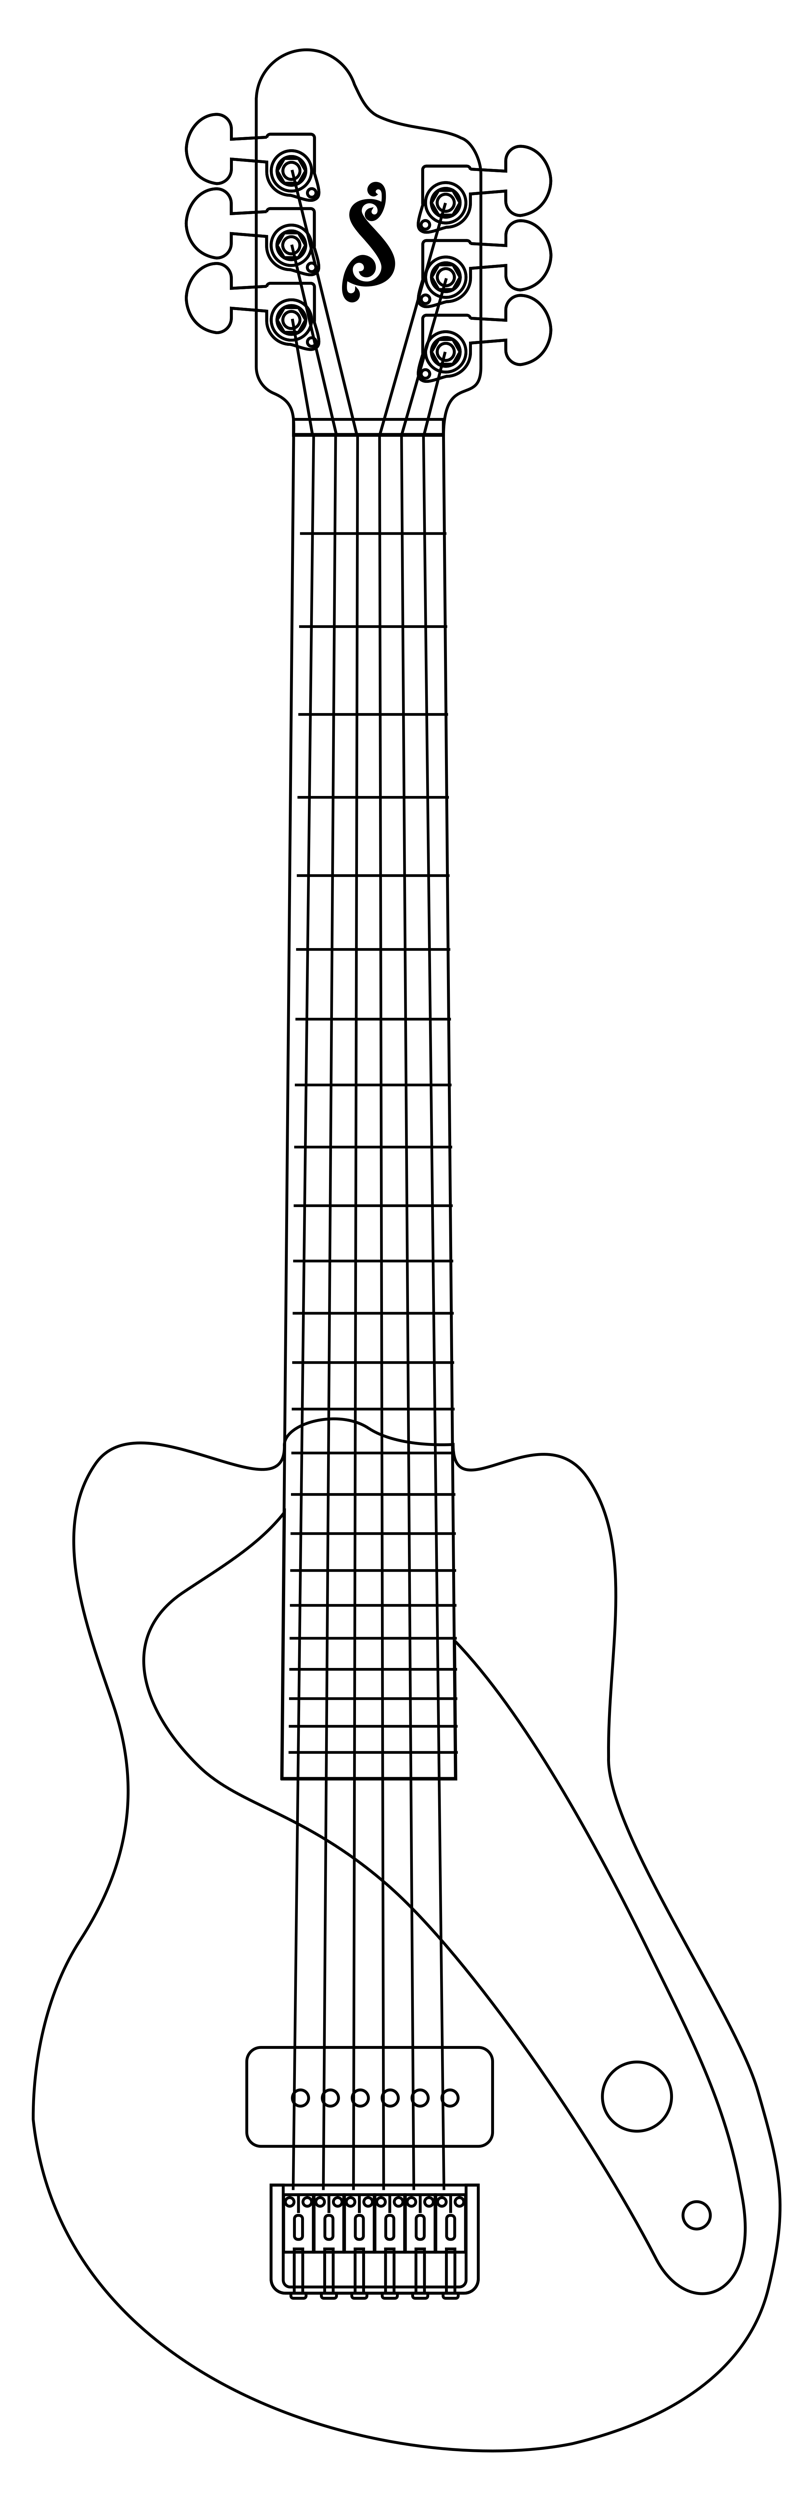 <?xml version="1.0" encoding="UTF-8" standalone="no"?>
<svg
   width="130"
   height="400"
   viewBox="0 0 130 400"
   fill="none"
   version="1.1"
   id="svg7"
   sodipodi:docname="faenza-light-theme.svg"
   inkscape:version="1.3.1 (91b66b0783, 2023-11-16)"
   xmlns:inkscape="http://www.inkscape.org/namespaces/inkscape"
   xmlns:sodipodi="http://sodipodi.sourceforge.net/DTD/sodipodi-0.dtd"
   xmlns="http://www.w3.org/2000/svg"
   xmlns:svg="http://www.w3.org/2000/svg">
  <sodipodi:namedview
     id="namedview7"
     pagecolor="#ffffff"
     bordercolor="#cccccc"
     borderopacity="1"
     inkscape:showpageshadow="0"
     inkscape:pageopacity="1"
     inkscape:pagecheckerboard="0"
     inkscape:deskcolor="#d1d1d1"
     inkscape:zoom="1.8428928"
     inkscape:cx="113.95128"
     inkscape:cy="214.06563"
     inkscape:window-width="1920"
     inkscape:window-height="974"
     inkscape:window-x="-11"
     inkscape:window-y="-11"
     inkscape:window-maximized="1"
     inkscape:current-layer="svg7" />
  <defs
     id="defs7" />
  <g
     id="g8"
     transform="matrix(0.964,0,0,0.964,-315.011,-19.456)">
    <path
       id="path4-5-0"
       d="m 413.224,69.206 c -1.356,0 -2.448,1.092 -2.448,2.448 v 1.68 l -5.868,-0.332 v 0.101 c 0,-0.336 -0.27,-0.607 -0.607,-0.607 h -6.718 c -0.336,0 -0.607,0.27 -0.607,0.607 v 5.585 c 0,0 0,0.005 0,0.007 0,0.097 0.007,0.194 0.016,0.29 -0.03,0.071 -0.056,0.143 -0.078,0.216 -0.415,1.379 -0.853,2.781 -0.601,3.492 0.125,0.351 0.334,0.516 0.671,0.672 0.898,0.416 2.57,-0.384 3.949,-0.724 0.005,0 0.005,0 0.009,0 2.18,0 3.95,-1.76 3.964,-3.941 0,-0.005 0,-0.008 0,-0.012 v -1.57 l 5.868,-0.485 v 1.618 c 0,1.356 1.093,2.448 2.448,2.448 3.625,-0.501 5.009,-3.536 5.039,-5.758 -0.11,-3.046 -2.269,-5.696 -5.039,-5.735 v 0 z m -15.794,12.328 c 0.395,0 0.716,0.321 0.716,0.716 0,0.395 -0.32,0.716 -0.716,0.716 -0.395,0 -0.715,-0.32 -0.715,-0.716 0,-0.395 0.32,-0.716 0.715,-0.716 z"
       style="fill:none;fill-opacity:1;fill-rule:nonzero;stroke:#000000;stroke-width:0.479;stroke-dasharray:none;stroke-opacity:1" />
    <path
       id="path5-4-2-3"
       d="m 413.239,56.811 c -1.356,0 -2.448,1.092 -2.448,2.448 v 1.68 l -5.868,-0.332 v 0.101 c 0,-0.336 -0.27,-0.607 -0.607,-0.607 h -6.718 c -0.336,0 -0.607,0.27 -0.607,0.607 v 5.585 c 0,0 0,0.005 0,0.007 0,0.097 0.007,0.194 0.016,0.29 -0.03,0.071 -0.056,0.143 -0.078,0.216 -0.415,1.379 -0.853,2.781 -0.601,3.492 0.125,0.351 0.334,0.516 0.671,0.672 0.898,0.416 2.57,-0.384 3.949,-0.724 0.005,0 0.005,0 0.009,0 2.18,0 3.95,-1.76 3.964,-3.941 0,-0.005 0,-0.008 0,-0.012 v -1.57 l 5.868,-0.485 v 1.618 c 0,1.356 1.093,2.448 2.448,2.448 3.625,-0.501 5.009,-3.536 5.039,-5.758 -0.11,-3.046 -2.269,-5.696 -5.039,-5.735 v 0 0 z M 397.444,69.138 c 0.395,0 0.716,0.321 0.716,0.716 0,0.395 -0.32,0.715 -0.716,0.715 -0.395,0 -0.716,-0.321 -0.716,-0.715 0,-0.395 0.32,-0.716 0.716,-0.716 z"
       style="fill:none;stroke:#000000;stroke-width:0.479;stroke-linecap:butt;stroke-linejoin:miter;stroke-miterlimit:4;stroke-dasharray:none;stroke-opacity:1" />
    <path
       id="path4-5-8-0"
       d="m 413.217,44.46 c -1.356,0 -2.448,1.092 -2.448,2.448 v 1.68 l -5.868,-0.332 v 0.101 c 0,-0.336 -0.27,-0.607 -0.607,-0.607 h -6.718 c -0.336,0 -0.607,0.27 -0.607,0.607 v 5.585 c 0,0 0,0.005 0,0.007 0,0.097 0.007,0.194 0.016,0.29 -0.03,0.071 -0.056,0.143 -0.078,0.216 -0.415,1.379 -0.853,2.781 -0.601,3.492 0.125,0.351 0.334,0.516 0.671,0.672 0.898,0.416 2.57,-0.384 3.949,-0.724 0.005,0 0.005,0 0.009,0 2.18,0 3.95,-1.76 3.964,-3.941 0,-0.005 0,-0.008 0,-0.012 v -1.57 l 5.868,-0.485 v 1.618 c 0,1.356 1.093,2.448 2.448,2.448 3.625,-0.501 5.009,-3.536 5.039,-5.758 -0.11,-3.046 -2.269,-5.696 -5.039,-5.735 v 0 z m -15.794,12.328 c 0.395,0 0.716,0.321 0.716,0.716 0,0.395 -0.32,0.716 -0.716,0.716 -0.395,0 -0.715,-0.32 -0.715,-0.716 0,-0.395 0.32,-0.716 0.715,-0.716 z"
       style="fill:none;fill-opacity:1;fill-rule:nonzero;stroke:#000000;stroke-width:0.479;stroke-dasharray:none;stroke-opacity:1" />
    <path
       id="path5-4-9"
       d="m 413.224,69.206 c -1.356,0 -2.448,1.092 -2.448,2.448 v 1.68 l -5.868,-0.332 v 0.101 c 0,-0.336 -0.27,-0.607 -0.607,-0.607 h -6.718 c -0.336,0 -0.607,0.27 -0.607,0.607 v 5.585 c 0,0 0,0.005 0,0.007 0,0.097 0.007,0.194 0.016,0.29 -0.03,0.071 -0.056,0.143 -0.078,0.216 -0.415,1.379 -0.853,2.781 -0.601,3.492 0.125,0.351 0.334,0.516 0.671,0.672 0.898,0.416 2.57,-0.384 3.949,-0.724 0.005,0 0.005,0 0.009,0 2.18,0 3.95,-1.76 3.964,-3.941 0,-0.005 0,-0.008 0,-0.012 v -1.57 l 5.868,-0.485 v 1.618 c 0,1.356 1.093,2.448 2.448,2.448 3.625,-0.501 5.009,-3.536 5.039,-5.758 -0.11,-3.046 -2.269,-5.696 -5.039,-5.735 v 0 0 z m -15.794,12.328 c 0.395,0 0.716,0.321 0.716,0.716 0,0.395 -0.32,0.715 -0.716,0.715 -0.395,0 -0.715,-0.321 -0.715,-0.715 0,-0.395 0.32,-0.716 0.715,-0.716 z"
       style="fill:none;stroke:#000000;stroke-width:0.479;stroke-linecap:butt;stroke-linejoin:miter;stroke-miterlimit:4;stroke-dasharray:none;stroke-opacity:1" />
    <path
       id="path4-5-9-4"
       d="m 413.239,56.811 c -1.356,0 -2.448,1.092 -2.448,2.448 v 1.68 l -5.868,-0.332 v 0.101 c 0,-0.336 -0.27,-0.607 -0.607,-0.607 h -6.718 c -0.336,0 -0.607,0.27 -0.607,0.607 v 5.585 c 0,0 0,0.005 0,0.007 0,0.097 0.007,0.194 0.016,0.29 -0.03,0.071 -0.056,0.143 -0.078,0.216 -0.415,1.379 -0.853,2.781 -0.601,3.492 0.125,0.351 0.334,0.516 0.671,0.672 0.898,0.416 2.57,-0.384 3.949,-0.724 0.005,0 0.005,0 0.009,0 2.18,0 3.95,-1.76 3.964,-3.941 0,-0.005 0,-0.008 0,-0.012 V 64.722 l 5.868,-0.485 v 1.618 c 0,1.356 1.093,2.448 2.448,2.448 3.625,-0.501 5.009,-3.536 5.039,-5.758 -0.11,-3.046 -2.269,-5.696 -5.039,-5.735 v 0 z M 397.444,69.138 c 0.395,0 0.716,0.321 0.716,0.716 0,0.395 -0.32,0.716 -0.716,0.716 -0.395,0 -0.716,-0.32 -0.716,-0.716 0,-0.395 0.32,-0.716 0.716,-0.716 z"
       style="fill:none;fill-opacity:1;fill-rule:nonzero;stroke:#000000;stroke-width:0.479;stroke-dasharray:none;stroke-opacity:1" />
    <path
       id="path5-4-7-7"
       d="m 413.217,44.46 c -1.356,0 -2.448,1.092 -2.448,2.448 v 1.68 l -5.868,-0.332 v 0.101 c 0,-0.336 -0.27,-0.607 -0.607,-0.607 h -6.718 c -0.336,0 -0.607,0.27 -0.607,0.607 v 5.585 c 0,0 0,0.005 0,0.007 0,0.097 0.007,0.194 0.016,0.29 -0.03,0.071 -0.056,0.143 -0.078,0.216 -0.415,1.379 -0.853,2.781 -0.601,3.492 0.125,0.351 0.334,0.516 0.671,0.672 0.898,0.416 2.57,-0.384 3.949,-0.724 0.005,0 0.005,0 0.009,0 2.18,0 3.95,-1.76 3.964,-3.941 0,-0.005 0,-0.008 0,-0.012 V 52.372 l 5.868,-0.485 v 1.618 c 0,1.356 1.093,2.448 2.448,2.448 3.625,-0.501 5.009,-3.536 5.039,-5.758 -0.11,-3.046 -2.269,-5.696 -5.039,-5.735 v 0 0 z m -15.794,12.328 c 0.395,0 0.716,0.321 0.716,0.716 0,0.395 -0.32,0.715 -0.716,0.715 -0.395,0 -0.715,-0.321 -0.715,-0.715 0,-0.395 0.32,-0.716 0.715,-0.716 z"
       style="fill:none;stroke:#000000;stroke-width:0.479;stroke-linecap:butt;stroke-linejoin:miter;stroke-miterlimit:4;stroke-dasharray:none;stroke-opacity:1" />
    <path
       id="path4-5"
       d="m 362.748,63.909 c 1.356,0 2.448,1.092 2.448,2.448 v 1.68 l 5.868,-0.332 v 0.101 c 0,-0.336 0.27,-0.607 0.607,-0.607 h 6.718 c 0.336,0 0.607,0.27 0.607,0.607 v 5.585 c 0,0 0,0.005 0,0.007 0,0.097 -0.007,0.194 -0.016,0.29 0.03,0.071 0.056,0.143 0.078,0.216 0.415,1.379 0.853,2.781 0.601,3.492 -0.125,0.351 -0.334,0.516 -0.671,0.672 -0.898,0.416 -2.57,-0.384 -3.949,-0.724 -0.005,0 -0.005,0 -0.009,0 -2.18,0 -3.95,-1.76 -3.964,-3.941 0,-0.005 0,-0.008 0,-0.012 v -1.57 l -5.868,-0.485 v 1.618 c 0,1.356 -1.093,2.448 -2.448,2.448 -3.625,-0.501 -5.009,-3.536 -5.039,-5.758 0.11,-3.046 2.269,-5.696 5.039,-5.735 v 0 z m 15.794,12.328 c -0.395,0 -0.716,0.321 -0.716,0.716 0,0.395 0.32,0.716 0.716,0.716 0.395,0 0.715,-0.32 0.715,-0.716 0,-0.395 -0.32,-0.716 -0.715,-0.716 z"
       style="fill:none;fill-opacity:1;fill-rule:nonzero;stroke:#000000;stroke-width:0.479;stroke-dasharray:none;stroke-opacity:1" />
    <path
       id="path5-4"
       d="m 362.748,63.909 c 1.356,0 2.448,1.092 2.448,2.448 v 1.68 l 5.868,-0.332 v 0.101 c 0,-0.336 0.27,-0.607 0.607,-0.607 h 6.718 c 0.336,0 0.607,0.27 0.607,0.607 v 5.585 c 0,0 0,0.005 0,0.007 0,0.097 -0.007,0.194 -0.016,0.29 0.03,0.071 0.056,0.143 0.078,0.216 0.415,1.379 0.853,2.781 0.601,3.492 -0.125,0.351 -0.334,0.516 -0.671,0.672 -0.898,0.416 -2.57,-0.384 -3.949,-0.724 -0.005,0 -0.005,0 -0.009,0 -2.18,0 -3.95,-1.76 -3.964,-3.941 0,-0.005 0,-0.008 0,-0.012 V 71.821 l -5.868,-0.485 v 1.618 c 0,1.356 -1.093,2.448 -2.448,2.448 -3.625,-0.501 -5.009,-3.536 -5.039,-5.758 0.11,-3.046 2.269,-5.696 5.039,-5.735 v 0 0 z m 15.794,12.328 c -0.395,0 -0.716,0.321 -0.716,0.716 0,0.395 0.32,0.715 0.716,0.715 0.395,0 0.715,-0.321 0.715,-0.715 0,-0.395 -0.32,-0.716 -0.715,-0.716 z"
       style="fill:none;stroke:#000000;stroke-width:0.479;stroke-linecap:butt;stroke-linejoin:miter;stroke-miterlimit:4;stroke-dasharray:none;stroke-opacity:1" />
    <path
       id="path5-4-2"
       d="m 362.734,51.513 c 1.356,0 2.448,1.092 2.448,2.448 v 1.68 l 5.868,-0.332 v 0.101 c 0,-0.336 0.27,-0.607 0.607,-0.607 h 6.718 c 0.336,0 0.607,0.27 0.607,0.607 v 5.585 c 0,0 0,0.005 0,0.007 0,0.097 -0.007,0.194 -0.016,0.29 0.03,0.071 0.056,0.143 0.078,0.216 0.415,1.379 0.853,2.781 0.601,3.492 -0.125,0.351 -0.334,0.516 -0.671,0.672 -0.898,0.416 -2.57,-0.384 -3.949,-0.724 -0.005,0 -0.005,0 -0.009,0 -2.18,0 -3.95,-1.76 -3.964,-3.941 0,-0.005 0,-0.008 0,-0.012 v -1.57 l -5.868,-0.485 v 1.618 c 0,1.356 -1.093,2.448 -2.448,2.448 -3.625,-0.501 -5.009,-3.536 -5.039,-5.758 0.11,-3.046 2.269,-5.696 5.039,-5.735 v 0 0 z m 15.794,12.328 c -0.395,0 -0.716,0.321 -0.716,0.716 0,0.395 0.32,0.715 0.716,0.715 0.395,0 0.715,-0.321 0.715,-0.715 0,-0.395 -0.32,-0.716 -0.715,-0.716 z"
       style="fill:none;stroke:#000000;stroke-width:0.479;stroke-linecap:butt;stroke-linejoin:miter;stroke-miterlimit:4;stroke-dasharray:none;stroke-opacity:1" />
    <path
       id="path4-5-9"
       d="m 362.734,51.513 c 1.356,0 2.448,1.092 2.448,2.448 v 1.68 l 5.868,-0.332 v 0.101 c 0,-0.336 0.27,-0.607 0.607,-0.607 h 6.718 c 0.336,0 0.607,0.27 0.607,0.607 v 5.585 c 0,0 0,0.005 0,0.007 0,0.097 -0.007,0.194 -0.016,0.29 0.03,0.071 0.056,0.143 0.078,0.216 0.415,1.379 0.853,2.781 0.601,3.492 -0.125,0.351 -0.334,0.516 -0.671,0.672 -0.898,0.416 -2.57,-0.384 -3.949,-0.724 -0.005,0 -0.005,0 -0.009,0 -2.18,0 -3.95,-1.76 -3.964,-3.941 0,-0.005 0,-0.008 0,-0.012 V 59.425 L 365.184,58.94 v 1.618 c 0,1.356 -1.093,2.448 -2.448,2.448 -3.625,-0.501 -5.009,-3.536 -5.039,-5.758 0.11,-3.046 2.269,-5.696 5.039,-5.735 v 0 z m 15.794,12.328 c -0.395,0 -0.716,0.321 -0.716,0.716 0,0.395 0.32,0.716 0.716,0.716 0.395,0 0.715,-0.32 0.715,-0.716 0,-0.395 -0.32,-0.716 -0.715,-0.716 z"
       style="fill:none;fill-opacity:1;fill-rule:nonzero;stroke:#000000;stroke-width:0.479;stroke-dasharray:none;stroke-opacity:1" />
    <path
       id="path5-4-7"
       d="m 362.755,39.163 c 1.356,0 2.448,1.092 2.448,2.448 v 1.68 l 5.868,-0.332 v 0.101 c 0,-0.336 0.27,-0.607 0.607,-0.607 h 6.718 c 0.336,0 0.607,0.27 0.607,0.607 v 5.585 c 0,0 0,0.005 0,0.007 0,0.097 -0.007,0.194 -0.016,0.29 0.03,0.071 0.056,0.143 0.078,0.216 0.415,1.379 0.853,2.781 0.601,3.492 -0.125,0.351 -0.334,0.516 -0.671,0.672 -0.898,0.416 -2.57,-0.384 -3.949,-0.724 -0.005,0 -0.005,0 -0.009,0 -2.18,0 -3.95,-1.76 -3.964,-3.941 0,-0.005 0,-0.008 0,-0.012 v -1.57 l -5.868,-0.485 v 1.618 c 0,1.356 -1.093,2.448 -2.448,2.448 -3.625,-0.501 -5.009,-3.536 -5.039,-5.758 0.11,-3.046 2.269,-5.696 5.039,-5.735 v 0 0 z m 15.794,12.328 c -0.395,0 -0.716,0.321 -0.716,0.716 0,0.395 0.32,0.715 0.716,0.715 0.395,0 0.716,-0.321 0.716,-0.715 0,-0.395 -0.32,-0.716 -0.716,-0.716 z"
       style="fill:none;stroke:#000000;stroke-width:0.479;stroke-linecap:butt;stroke-linejoin:miter;stroke-miterlimit:4;stroke-dasharray:none;stroke-opacity:1" />
    <path
       id="path4-5-8"
       d="m 362.755,39.163 c 1.356,0 2.448,1.092 2.448,2.448 v 1.68 l 5.868,-0.332 v 0.101 c 0,-0.336 0.27,-0.607 0.607,-0.607 h 6.718 c 0.336,0 0.607,0.27 0.607,0.607 v 5.585 c 0,0 0,0.005 0,0.007 0,0.097 -0.007,0.194 -0.016,0.29 0.03,0.071 0.056,0.143 0.078,0.216 0.415,1.379 0.853,2.781 0.601,3.492 -0.125,0.351 -0.334,0.516 -0.671,0.672 -0.898,0.416 -2.57,-0.384 -3.949,-0.724 -0.005,0 -0.005,0 -0.009,0 -2.18,0 -3.95,-1.76 -3.964,-3.941 0,-0.005 0,-0.008 0,-0.012 v -1.57 l -5.868,-0.485 v 1.618 c 0,1.356 -1.093,2.448 -2.448,2.448 -3.625,-0.501 -5.009,-3.536 -5.039,-5.758 0.11,-3.046 2.269,-5.696 5.039,-5.735 v 0 z m 15.794,12.328 c -0.395,0 -0.716,0.321 -0.716,0.716 0,0.395 0.32,0.716 0.716,0.716 0.395,0 0.716,-0.32 0.716,-0.716 0,-0.395 -0.32,-0.716 -0.716,-0.716 z"
       style="fill:none;fill-opacity:1;fill-rule:nonzero;stroke:#000000;stroke-width:0.479;stroke-dasharray:none;stroke-opacity:1" />
    <path
       style="fill:none;fill-opacity:1;stroke:#000000;stroke-width:0.479;stroke-dasharray:none;stroke-opacity:1"
       d="m 377.727,28.449 v 0 c -4.463,-0.014 -8.151,3.479 -8.378,7.936 -0.009,0.011 -0.015,0.024 -0.015,0.039 v 0.327 10.117 0.757 33.432 c 0,1.994 1.207,3.695 2.934,4.416 h 0.005 c 2.962,1.293 3.423,2.958 3.271,6.811 h 24.887 c 0.156,-10.601 6.209,-4.492 6.209,-11.225 V 48.978 c 0,-2.128 -1.376,-5.274 -3.29,-5.899 -1.358,-0.726 -3.069,-1.043 -4.575,-1.316 -3.171,-0.523 -6.436,-0.93 -9.353,-2.365 -1.977,-1.064 -2.867,-3.289 -3.784,-5.196 -1.124,-3.419 -4.309,-5.736 -7.908,-5.751 z"
       id="rect4487-5-2-5"
       inkscape:connector-curvature="0"
       sodipodi:nodetypes="cccscccsccccsscccccc" />
    <path
       id="path9095-7-7-6-6-7-0-9-5-1-7-6-5-2-6"
       style="fill:none;fill-opacity:1;stroke:#000000;stroke-width:0.479;stroke-linecap:butt;stroke-linejoin:miter;stroke-miterlimit:6.024;stroke-dasharray:none;stroke-dashoffset:0;stroke-opacity:1"
       d="m 382.415,255.667 c -4.358,-0.064 -8.665,1.989 -8.409,4.608 0,11.59 -23.734,-8.105 -31.354,2.823 -7.62,10.928 -1.545,27.023 2.835,39.747 4.38,12.724 3.515,25.635 -5.421,39.387 -5.166,7.951 -7.821,18.929 -7.778,29.7 4.864,45.819 61.615,59.524 89.583,53.814 15.947,-3.817 29.125,-11.921 32.51,-25.748 3.385,-13.827 2.064,-19.528 -1.738,-32.748 -3.802,-13.22 -25.257,-43.283 -24.799,-55.499 -0.219,-16.658 4.567,-34.584 -3.532,-46.351 -7.62,-10.928 -22.288,6.109 -22.288,-5.481 0,0 -9.01,0.647 -14.058,-2.709 -1.578,-1.049 -3.569,-1.515 -5.549,-1.544 z m -12.305,104.323 h 36.12 c 1.303,0 2.352,1.049 2.352,2.352 v 11.713 c 0,1.303 -1.049,2.352 -2.352,2.352 h -36.12 c -1.303,0 -2.352,-1.049 -2.352,-2.352 v -11.713 c 0,-1.303 1.049,-2.352 2.352,-2.352 z"
       sodipodi:nodetypes="scsssccsscccsssssssssss" />
    <path
       id="path9671-2-0-9-4-1-1-8"
       style="font-variation-settings:normal;fill:none;fill-opacity:1;stroke:#000000;stroke-width:0.479;stroke-linecap:butt;stroke-linejoin:miter;stroke-miterlimit:4;stroke-dasharray:none;stroke-dashoffset:0;stroke-opacity:1;stop-color:#000000"
       d="m 374.016,271.184 c -4.388,5.625 -11.044,9.417 -16.813,13.286 -10.932,7.355 -6.895,19.614 2.614,28.875 6.837,6.659 17.323,7.554 31.184,19.569 13.861,12.015 34.412,42.293 44.56,61.82 5.375,10.933 18.127,7.22 14.267,-10.991 -2.446,-14.377 -8.635,-26.052 -14.97,-38.953 -9.338,-19.181 -21.227,-40.567 -32.586,-52.307 l 0.204,22.966 h -28.853 z" />
    <circle
       r="5.743"
       cy="432.563"
       cx="-368.151"
       id="path1960-3-7-2-5-5"
       style="fill:none;fill-opacity:1;stroke:#000000;stroke-width:0.479;stroke-linecap:butt;stroke-linejoin:miter;stroke-miterlimit:6.272;stroke-dasharray:none;stroke-dashoffset:0;stroke-opacity:1;paint-order:stroke markers fill"
       transform="rotate(-90)" />
    <g
       id="g319"
       transform="matrix(0,-0.479,0.479,0,-728.967,92.337)"
       style="fill:none">
      <path
         sodipodi:type="star"
         style="fill:none;fill-opacity:1;stroke:#000000;stroke-width:4.142;stroke-linecap:butt;stroke-linejoin:miter;stroke-miterlimit:6.272;stroke-dasharray:none;stroke-dashoffset:0;stroke-opacity:1;paint-order:stroke markers fill"
         id="path31931-0-0-4-6"
         sodipodi:sides="6"
         sodipodi:cx="143.45377"
         sodipodi:cy="1941.1373"
         sodipodi:r1="31.875607"
         sodipodi:r2="14.345233"
         sodipodi:arg1="0.78539816"
         sodipodi:arg2="1.3089969"
         inkscape:flatsided="true"
         inkscape:rounded="0"
         inkscape:randomized="0"
         inkscape:transform-center-x="-0.035645295"
         inkscape:transform-center-y="0.10700464"
         transform="matrix(0.241,0,0,0.241,-651.585,1976.837)" />
      <circle
         style="fill:none;fill-opacity:1;stroke:#000000;stroke-width:1;stroke-linecap:butt;stroke-linejoin:miter;stroke-miterlimit:6.272;stroke-dasharray:none;stroke-dashoffset:0;stroke-opacity:1;paint-order:stroke markers fill"
         id="path31935-2-0-0-1"
         cx="-616.956"
         cy="2445.6"
         r="4.742" />
    </g>
    <g
       id="g12"
       transform="matrix(0,-0.479,0.479,0,-742.079,79.229)">
      <path
         id="path8-3"
         d="m -633.833,2397.247 h -32.548 c -2.724,0 -4.917,-2.192 -4.917,-4.917 v -61.999 c 0,-2.724 2.192,-4.917 4.917,-4.917 h 32.548 z"
         style="fill:none;stroke:#000000;stroke-width:1;stroke-linecap:butt;stroke-linejoin:miter;stroke-miterlimit:4;stroke-dasharray:none;stroke-opacity:1"
         sodipodi:nodetypes="csssscc" />
      <path
         id="path11-5"
         d="m -673.062,2336.735 c 0,0.448 0.361,0.809 0.81,0.809 h 0.985 v -1.149 h 15.3 v -2.951 h -15.3 v -1.149 h -0.985 c -0.449,0 -0.81,0.359 -0.81,0.809 z"
         style="fill:none;stroke:#000000;stroke-width:1;stroke-linecap:butt;stroke-linejoin:miter;stroke-miterlimit:4;stroke-dasharray:none;stroke-opacity:1" />
      <path
         id="path12-7"
         d="m -673.062,2347.286 c 0,0.449 0.361,0.81 0.81,0.81 h 0.985 v -1.149 h 15.3 v -2.951 h -15.3 v -1.15 h -0.985 c -0.449,0 -0.81,0.361 -0.81,0.81 z"
         style="fill:none;stroke:#000000;stroke-width:1;stroke-linecap:butt;stroke-linejoin:miter;stroke-miterlimit:4;stroke-dasharray:none;stroke-opacity:1" />
      <path
         id="path13-7"
         d="m -673.062,2357.838 c 0,0.448 0.361,0.81 0.81,0.81 h 0.985 v -1.151 h 15.3 v -2.95 h -15.3 v -1.149 h -0.985 c -0.449,0 -0.81,0.361 -0.81,0.809 z"
         style="fill:none;stroke:#000000;stroke-width:1;stroke-linecap:butt;stroke-linejoin:miter;stroke-miterlimit:4;stroke-dasharray:none;stroke-opacity:1" />
      <path
         id="path14-9"
         d="m -673.062,2368.389 c 0,0.448 0.361,0.809 0.81,0.809 h 0.985 v -1.149 h 15.3 v -2.95 h -15.3 v -1.149 h -0.985 c -0.449,0 -0.81,0.36 -0.81,0.809 z"
         style="fill:none;stroke:#000000;stroke-width:1;stroke-linecap:butt;stroke-linejoin:miter;stroke-miterlimit:4;stroke-dasharray:none;stroke-opacity:1" />
      <path
         id="path15-2"
         d="m -673.062,2378.939 c 0,0.449 0.361,0.81 0.81,0.81 h 0.985 v -1.151 h 15.3 v -2.949 h -15.3 v -1.151 h -0.985 c -0.449,0 -0.81,0.361 -0.81,0.809 z"
         style="fill:none;stroke:#000000;stroke-width:1;stroke-linecap:butt;stroke-linejoin:miter;stroke-miterlimit:4;stroke-dasharray:none;stroke-opacity:1" />
      <path
         id="path16-8"
         d="m -673.062,2389.491 c 0,0.448 0.361,0.809 0.81,0.809 h 0.985 v -1.149 h 15.3 v -2.951 h -15.3 v -1.149 h -0.985 c -0.449,0 -0.81,0.361 -0.81,0.809 z"
         style="fill:none;stroke:#000000;stroke-width:1;stroke-linecap:butt;stroke-linejoin:miter;stroke-miterlimit:4;stroke-dasharray:none;stroke-opacity:1" />
      <path
         id="path21-4"
         d="m -637.171,2329.775 h -19.91 v 10.29 h 19.91 z m -1,2.1 c 0,0.828 -0.671,1.501 -1.501,1.501 -0.828,0 -1.499,-0.672 -1.499,-1.501 0,-0.828 0.671,-1.501 1.499,-1.501 0.829,0 1.501,0.672 1.501,1.501 z m 0,6.09 c 0,0.828 -0.671,1.501 -1.501,1.501 -0.828,0 -1.499,-0.673 -1.499,-1.501 0,-0.828 0.671,-1.501 1.499,-1.501 0.829,0 1.501,0.672 1.501,1.501 z m -6.16,-3.251 v 0.412 c 0,0.664 -0.535,1.199 -1.199,1.199 h -5.931 c -0.664,0 -1.2,-0.534 -1.2,-1.199 v -0.412 c 0,-0.664 0.536,-1.199 1.2,-1.199 h 5.931 c 0.664,0 1.199,0.534 1.199,1.199 z"
         style="fill:none;stroke:#000000;stroke-width:1;stroke-linecap:butt;stroke-linejoin:miter;stroke-miterlimit:4;stroke-dasharray:none;stroke-opacity:1" />
      <path
         id="path22-8"
         d="m -637.04,2334.919 h -6.467"
         style="fill:none;stroke:#000000;stroke-width:1;stroke-linecap:butt;stroke-linejoin:miter;stroke-miterlimit:4;stroke-dasharray:none;stroke-opacity:1" />
      <path
         id="path23-2"
         d="m -637.171,2340.327 h -19.91 v 10.29 h 19.91 z m -1,2.1 c 0,0.828 -0.671,1.499 -1.501,1.499 -0.828,0 -1.499,-0.671 -1.499,-1.499 0,-0.829 0.671,-1.501 1.499,-1.501 0.829,0 1.501,0.671 1.501,1.501 z m 0,6.09 c 0,0.828 -0.671,1.499 -1.501,1.499 -0.828,0 -1.499,-0.671 -1.499,-1.499 0,-0.83 0.671,-1.501 1.499,-1.501 0.829,0 1.501,0.671 1.501,1.501 z m -6.16,-3.251 v 0.411 c 0,0.664 -0.535,1.2 -1.199,1.2 h -5.931 c -0.664,0 -1.2,-0.536 -1.2,-1.2 v -0.411 c 0,-0.664 0.536,-1.2 1.2,-1.2 h 5.931 c 0.664,0 1.199,0.536 1.199,1.2 z"
         style="fill:none;stroke:#000000;stroke-width:1;stroke-linecap:butt;stroke-linejoin:miter;stroke-miterlimit:4;stroke-dasharray:none;stroke-opacity:1" />
      <path
         id="path24-7"
         d="m -637.04,2345.471 h -6.467"
         style="fill:none;stroke:#000000;stroke-width:1;stroke-linecap:butt;stroke-linejoin:miter;stroke-miterlimit:4;stroke-dasharray:none;stroke-opacity:1" />
      <path
         id="path25-0"
         d="m -637.171,2350.877 h -19.91 v 10.29 h 19.91 z m -1,2.1 c 0,0.829 -0.671,1.5 -1.501,1.5 -0.828,0 -1.499,-0.672 -1.499,-1.5 0,-0.828 0.671,-1.499 1.499,-1.499 0.829,0 1.501,0.671 1.501,1.499 z m 0,6.089 c 0,0.83 -0.671,1.501 -1.501,1.501 -0.828,0 -1.499,-0.672 -1.499,-1.501 0,-0.828 0.671,-1.499 1.499,-1.499 0.829,0 1.501,0.671 1.501,1.499 z m -6.16,-3.251 v 0.412 c 0,0.664 -0.535,1.199 -1.199,1.199 h -5.931 c -0.664,0 -1.2,-0.535 -1.2,-1.199 v -0.412 c 0,-0.664 0.536,-1.199 1.2,-1.199 h 5.931 c 0.664,0 1.199,0.535 1.199,1.199 z"
         style="fill:none;stroke:#000000;stroke-width:1;stroke-linecap:butt;stroke-linejoin:miter;stroke-miterlimit:4;stroke-dasharray:none;stroke-opacity:1" />
      <path
         id="path26-8"
         d="m -637.04,2356.023 h -6.467"
         style="fill:none;stroke:#000000;stroke-width:1;stroke-linecap:butt;stroke-linejoin:miter;stroke-miterlimit:4;stroke-dasharray:none;stroke-opacity:1" />
      <path
         id="path27-1"
         d="m -637.171,2361.429 h -19.91 v 10.29 h 19.91 z m -1,2.1 c 0,0.828 -0.671,1.501 -1.501,1.501 -0.828,0 -1.499,-0.673 -1.499,-1.501 0,-0.828 0.671,-1.501 1.499,-1.501 0.829,0 1.501,0.672 1.501,1.501 z m 0,6.089 c 0,0.828 -0.671,1.501 -1.501,1.501 -0.828,0 -1.499,-0.672 -1.499,-1.501 0,-0.828 0.671,-1.501 1.499,-1.501 0.829,0 1.501,0.673 1.501,1.501 z m -6.16,-3.251 v 0.412 c 0,0.664 -0.535,1.199 -1.199,1.199 h -5.931 c -0.664,0 -1.2,-0.535 -1.2,-1.199 v -0.412 c 0,-0.664 0.536,-1.199 1.2,-1.199 h 5.931 c 0.664,0 1.199,0.535 1.199,1.199 z"
         style="fill:none;stroke:#000000;stroke-width:1;stroke-linecap:butt;stroke-linejoin:miter;stroke-miterlimit:4;stroke-dasharray:none;stroke-opacity:1" />
      <path
         id="path28-1"
         d="m -637.04,2366.573 h -6.467"
         style="fill:none;stroke:#000000;stroke-width:1;stroke-linecap:butt;stroke-linejoin:miter;stroke-miterlimit:4;stroke-dasharray:none;stroke-opacity:1" />
      <path
         id="path29-1"
         d="m -637.171,2371.98 h -19.91 v 10.29 h 19.91 z m -1,2.1 c 0,0.828 -0.671,1.499 -1.501,1.499 -0.828,0 -1.499,-0.671 -1.499,-1.499 0,-0.83 0.671,-1.501 1.499,-1.501 0.829,0 1.501,0.671 1.501,1.501 z m 0,6.09 c 0,0.828 -0.671,1.499 -1.501,1.499 -0.828,0 -1.499,-0.671 -1.499,-1.499 0,-0.83 0.671,-1.501 1.499,-1.501 0.829,0 1.501,0.671 1.501,1.501 z m -6.16,-3.251 v 0.411 c 0,0.664 -0.535,1.2 -1.199,1.2 h -5.931 c -0.664,0 -1.2,-0.536 -1.2,-1.2 v -0.411 c 0,-0.664 0.536,-1.2 1.2,-1.2 h 5.931 c 0.664,0 1.199,0.536 1.199,1.2 z"
         style="fill:none;stroke:#000000;stroke-width:1;stroke-linecap:butt;stroke-linejoin:miter;stroke-miterlimit:4;stroke-dasharray:none;stroke-opacity:1" />
      <path
         id="path30-0"
         d="m -637.04,2377.125 h -6.467"
         style="fill:none;stroke:#000000;stroke-width:1;stroke-linecap:butt;stroke-linejoin:miter;stroke-miterlimit:4;stroke-dasharray:none;stroke-opacity:1" />
      <path
         id="path31-0"
         d="m -637.171,2382.531 h -19.91 v 10.29 h 19.91 z m -1,2.1 c 0,0.828 -0.671,1.501 -1.501,1.501 -0.828,0 -1.499,-0.672 -1.499,-1.501 0,-0.828 0.671,-1.499 1.499,-1.499 0.829,0 1.501,0.671 1.501,1.499 z m 0,6.09 c 0,0.828 -0.671,1.501 -1.501,1.501 -0.828,0 -1.499,-0.673 -1.499,-1.501 0,-0.828 0.671,-1.499 1.499,-1.499 0.829,0 1.501,0.671 1.501,1.499 z m -6.16,-3.251 v 0.412 c 0,0.664 -0.535,1.199 -1.199,1.199 h -5.931 c -0.664,0 -1.2,-0.534 -1.2,-1.199 v -0.412 c 0,-0.664 0.536,-1.199 1.2,-1.199 h 5.931 c 0.664,0 1.199,0.534 1.199,1.199 z"
         style="fill:none;stroke:#000000;stroke-width:1;stroke-linecap:butt;stroke-linejoin:miter;stroke-miterlimit:4;stroke-dasharray:none;stroke-opacity:1" />
      <path
         id="path32-6"
         d="m -637.04,2387.676 h -6.467"
         style="fill:none;stroke:#000000;stroke-width:1;stroke-linecap:butt;stroke-linejoin:miter;stroke-miterlimit:4;stroke-dasharray:none;stroke-opacity:1" />
      <path
         id="path33-0"
         d="m -633.833,2325.414 h -32.549 c -2.723,0 -4.917,2.192 -4.917,4.917 v 61.999 c 0,2.723 2.194,4.917 4.917,4.917 h 32.549 v -4.22 h -32.932 c -0.079,0 -0.158,0 -0.237,-0.012 -0.08,-0.01 -0.158,-0.019 -0.236,-0.036 -0.079,-0.015 -0.156,-0.035 -0.231,-0.058 -0.076,-0.023 -0.15,-0.051 -0.223,-0.083 -0.073,-0.03 -0.145,-0.065 -0.215,-0.103 -0.069,-0.039 -0.138,-0.08 -0.203,-0.124 -0.066,-0.045 -0.13,-0.093 -0.19,-0.145 -0.061,-0.051 -0.118,-0.105 -0.175,-0.163 -0.055,-0.056 -0.107,-0.116 -0.157,-0.179 -0.048,-0.062 -0.095,-0.127 -0.138,-0.194 -0.043,-0.066 -0.082,-0.135 -0.118,-0.205 -0.036,-0.072 -0.069,-0.143 -0.098,-0.218 -0.029,-0.074 -0.054,-0.15 -0.075,-0.226 -0.022,-0.077 -0.038,-0.154 -0.052,-0.233 -0.014,-0.078 -0.024,-0.157 -0.029,-0.235 0,-0.057 -0.01,-0.113 -0.01,-0.17 v -58.626 c 0,-0.08 0,-0.16 0.011,-0.238 0.01,-0.079 0.021,-0.157 0.036,-0.236 0.017,-0.077 0.036,-0.154 0.059,-0.232 0.023,-0.076 0.051,-0.15 0.081,-0.223 0.03,-0.073 0.066,-0.145 0.103,-0.215 0.039,-0.069 0.08,-0.136 0.126,-0.203 0.044,-0.066 0.092,-0.128 0.143,-0.19 0.051,-0.061 0.106,-0.118 0.163,-0.173 0.056,-0.055 0.117,-0.108 0.179,-0.157 0.062,-0.049 0.127,-0.096 0.194,-0.139 0.066,-0.043 0.135,-0.082 0.206,-0.118 0.072,-0.036 0.145,-0.069 0.218,-0.098 0.074,-0.028 0.15,-0.054 0.226,-0.074 0.077,-0.021 0.155,-0.039 0.233,-0.053 0.079,-0.014 0.157,-0.023 0.237,-0.029 0.055,0 0.112,-0.01 0.168,-0.01 h 32.932 z"
         style="fill:none;stroke:#000000;stroke-width:1;stroke-linecap:butt;stroke-linejoin:miter;stroke-miterlimit:4;stroke-dasharray:none;stroke-opacity:1"
         sodipodi:nodetypes="cssssccsccsccscssccscscssccssccsscccccscscc" />
    </g>
    <path
       id="path69-2-27"
       d="m 404.155,78.585 c 0,1.85 -1.5,3.35 -3.35,3.35 -1.85,0 -3.35,-1.5 -3.35,-3.35 0,-1.851 1.5,-3.35 3.35,-3.35 1.85,0 3.35,1.5 3.35,3.35 z"
       style="fill:none;fill-opacity:1;fill-rule:nonzero;stroke:#000000;stroke-width:0.479;stroke-dasharray:none;stroke-opacity:1" />
    <path
       id="path70-1-4"
       d="m 404.155,78.585 c 0,1.85 -1.5,3.35 -3.35,3.35 -1.85,0 -3.35,-1.5 -3.35,-3.35 0,-1.851 1.5,-3.35 3.35,-3.35 1.85,0 3.35,1.5 3.35,3.35 z"
       style="fill:none;stroke:#000000;stroke-width:0.479;stroke-linecap:butt;stroke-linejoin:miter;stroke-miterlimit:4;stroke-dasharray:none;stroke-opacity:1" />
    <path
       id="path71-7-75"
       d="m 403.198,78.585 c 0,1.322 -1.072,2.393 -2.393,2.393 -1.322,0 -2.393,-1.071 -2.393,-2.393 0,-1.322 1.071,-2.393 2.393,-2.393 1.322,0 2.393,1.072 2.393,2.393 z"
       style="fill:none;fill-opacity:1;fill-rule:nonzero;stroke:#000000;stroke-width:0.479;stroke-dasharray:none;stroke-opacity:1" />
    <path
       id="path72-1-5"
       d="m 403.198,78.585 c 0,1.322 -1.072,2.393 -2.393,2.393 -1.322,0 -2.393,-1.071 -2.393,-2.393 0,-1.322 1.071,-2.393 2.393,-2.393 1.322,0 2.393,1.072 2.393,2.393 z"
       style="fill:none;stroke:#000000;stroke-width:0.479;stroke-linecap:butt;stroke-linejoin:miter;stroke-miterlimit:4;stroke-dasharray:none;stroke-opacity:1" />
    <path
       id="path73-4-4"
       d="m 399.618,76.53 -1.186,2.055 1.186,2.055 h 2.373 l 1.187,-2.055 -1.187,-2.055 z m 1.187,0.633 c 0.785,0 1.421,0.636 1.421,1.422 0,0.377 -0.149,0.738 -0.416,1.005 -0.266,0.266 -0.628,0.416 -1.005,0.416 -0.377,0 -0.739,-0.15 -1.005,-0.416 -0.266,-0.266 -0.416,-0.629 -0.416,-1.005 0,-0.377 0.15,-0.739 0.416,-1.005 0.267,-0.267 0.629,-0.417 1.005,-0.417 z"
       style="fill:none;fill-opacity:1;fill-rule:nonzero;stroke:#000000;stroke-width:0.479;stroke-dasharray:none;stroke-opacity:1" />
    <path
       id="path74-3-0"
       d="m 399.618,76.53 -1.186,2.055 1.186,2.055 h 2.373 l 1.187,-2.055 -1.187,-2.055 z m 1.187,0.633 c 0.785,0 1.421,0.636 1.421,1.422 0,0.377 -0.149,0.738 -0.416,1.005 -0.266,0.266 -0.628,0.416 -1.005,0.416 -0.377,0 -0.739,-0.15 -1.005,-0.416 -0.266,-0.267 -0.416,-0.629 -0.416,-1.005 0,-0.377 0.15,-0.739 0.416,-1.005 0.267,-0.267 0.629,-0.417 1.005,-0.417 z"
       style="fill:none;stroke:#000000;stroke-width:0.479;stroke-linecap:butt;stroke-linejoin:miter;stroke-miterlimit:4;stroke-dasharray:none;stroke-opacity:1" />
    <path
       id="path69-2-2-9"
       d="m 404.169,66.19 c 0,1.85 -1.5,3.35 -3.35,3.35 -1.85,0 -3.35,-1.5 -3.35,-3.35 0,-1.851 1.5,-3.35 3.35,-3.35 1.85,0 3.35,1.5 3.35,3.35 z"
       style="fill:none;fill-opacity:1;fill-rule:nonzero;stroke:#000000;stroke-width:0.479;stroke-dasharray:none;stroke-opacity:1" />
    <path
       id="path70-1-9-0"
       d="m 404.169,66.19 c 0,1.85 -1.5,3.35 -3.35,3.35 -1.85,0 -3.35,-1.5 -3.35,-3.35 0,-1.851 1.5,-3.35 3.35,-3.35 1.85,0 3.35,1.5 3.35,3.35 z"
       style="fill:none;stroke:#000000;stroke-width:0.479;stroke-linecap:butt;stroke-linejoin:miter;stroke-miterlimit:4;stroke-dasharray:none;stroke-opacity:1" />
    <path
       id="path71-7-4-9"
       d="m 403.212,66.19 c 0,1.322 -1.072,2.393 -2.393,2.393 -1.322,0 -2.393,-1.071 -2.393,-2.393 0,-1.322 1.071,-2.393 2.393,-2.393 1.322,0 2.393,1.072 2.393,2.393 z"
       style="fill:none;fill-opacity:1;fill-rule:nonzero;stroke:#000000;stroke-width:0.479;stroke-dasharray:none;stroke-opacity:1" />
    <path
       id="path72-1-6-7"
       d="m 403.212,66.19 c 0,1.322 -1.072,2.393 -2.393,2.393 -1.322,0 -2.393,-1.071 -2.393,-2.393 0,-1.322 1.071,-2.393 2.393,-2.393 1.322,0 2.393,1.072 2.393,2.393 z"
       style="fill:none;stroke:#000000;stroke-width:0.479;stroke-linecap:butt;stroke-linejoin:miter;stroke-miterlimit:4;stroke-dasharray:none;stroke-opacity:1" />
    <path
       id="path73-4-0-5"
       d="m 399.632,64.135 -1.186,2.055 1.186,2.055 h 2.373 l 1.187,-2.055 -1.187,-2.055 z m 1.187,0.633 c 0.785,0 1.421,0.636 1.421,1.422 0,0.377 -0.149,0.738 -0.416,1.005 -0.266,0.266 -0.628,0.416 -1.005,0.416 -0.377,0 -0.739,-0.15 -1.005,-0.416 -0.266,-0.266 -0.416,-0.629 -0.416,-1.005 0,-0.377 0.15,-0.739 0.416,-1.005 0.267,-0.267 0.629,-0.417 1.005,-0.417 z"
       style="fill:none;fill-opacity:1;fill-rule:nonzero;stroke:#000000;stroke-width:0.479;stroke-dasharray:none;stroke-opacity:1" />
    <path
       id="path74-3-8-3"
       d="m 399.632,64.135 -1.186,2.055 1.186,2.055 h 2.373 l 1.187,-2.055 -1.187,-2.055 z m 1.187,0.633 c 0.785,0 1.421,0.636 1.421,1.422 0,0.377 -0.149,0.738 -0.416,1.005 -0.266,0.266 -0.628,0.416 -1.005,0.416 -0.377,0 -0.739,-0.15 -1.005,-0.416 -0.266,-0.267 -0.416,-0.629 -0.416,-1.005 0,-0.377 0.15,-0.739 0.416,-1.005 0.267,-0.267 0.629,-0.417 1.005,-0.417 z"
       style="fill:none;stroke:#000000;stroke-width:0.479;stroke-linecap:butt;stroke-linejoin:miter;stroke-miterlimit:4;stroke-dasharray:none;stroke-opacity:1" />
    <path
       id="path69-2-5-8"
       d="m 404.148,53.839 c 0,1.85 -1.5,3.35 -3.35,3.35 -1.85,0 -3.35,-1.5 -3.35,-3.35 0,-1.851 1.5,-3.35 3.35,-3.35 1.85,0 3.35,1.5 3.35,3.35 z"
       style="fill:none;fill-opacity:1;fill-rule:nonzero;stroke:#000000;stroke-width:0.479;stroke-dasharray:none;stroke-opacity:1" />
    <path
       id="path70-1-0-7"
       d="m 404.148,53.839 c 0,1.85 -1.5,3.35 -3.35,3.35 -1.85,0 -3.35,-1.5 -3.35,-3.35 0,-1.851 1.5,-3.35 3.35,-3.35 1.85,0 3.35,1.5 3.35,3.35 z"
       style="fill:none;stroke:#000000;stroke-width:0.479;stroke-linecap:butt;stroke-linejoin:miter;stroke-miterlimit:4;stroke-dasharray:none;stroke-opacity:1" />
    <path
       id="path71-7-7-5"
       d="m 403.191,53.839 c 0,1.322 -1.072,2.393 -2.393,2.393 -1.322,0 -2.393,-1.071 -2.393,-2.393 0,-1.322 1.071,-2.393 2.393,-2.393 1.322,0 2.393,1.072 2.393,2.393 z"
       style="fill:none;fill-opacity:1;fill-rule:nonzero;stroke:#000000;stroke-width:0.479;stroke-dasharray:none;stroke-opacity:1" />
    <path
       id="path72-1-9-2"
       d="m 403.191,53.839 c 0,1.322 -1.072,2.393 -2.393,2.393 -1.322,0 -2.393,-1.071 -2.393,-2.393 0,-1.322 1.071,-2.393 2.393,-2.393 1.322,0 2.393,1.072 2.393,2.393 z"
       style="fill:none;stroke:#000000;stroke-width:0.479;stroke-linecap:butt;stroke-linejoin:miter;stroke-miterlimit:4;stroke-dasharray:none;stroke-opacity:1" />
    <path
       id="path73-4-8-0"
       d="m 399.611,51.784 -1.186,2.055 1.186,2.055 h 2.373 l 1.187,-2.055 -1.187,-2.055 z m 1.187,0.633 c 0.785,0 1.421,0.636 1.421,1.422 0,0.377 -0.149,0.738 -0.416,1.005 -0.266,0.266 -0.628,0.416 -1.005,0.416 -0.377,0 -0.739,-0.15 -1.005,-0.416 -0.266,-0.266 -0.416,-0.629 -0.416,-1.005 0,-0.377 0.15,-0.739 0.416,-1.005 0.267,-0.267 0.629,-0.417 1.005,-0.417 z"
       style="fill:none;fill-opacity:1;fill-rule:nonzero;stroke:#000000;stroke-width:0.479;stroke-dasharray:none;stroke-opacity:1" />
    <path
       id="path74-3-4-2"
       d="m 399.611,51.784 -1.186,2.055 1.186,2.055 h 2.373 l 1.187,-2.055 -1.187,-2.055 z m 1.187,0.633 c 0.785,0 1.421,0.636 1.421,1.422 0,0.377 -0.149,0.738 -0.416,1.005 -0.266,0.266 -0.628,0.416 -1.005,0.416 -0.377,0 -0.739,-0.15 -1.005,-0.416 -0.266,-0.267 -0.416,-0.629 -0.416,-1.005 0,-0.377 0.15,-0.739 0.416,-1.005 0.267,-0.267 0.629,-0.417 1.005,-0.417 z"
       style="fill:none;stroke:#000000;stroke-width:0.479;stroke-linecap:butt;stroke-linejoin:miter;stroke-miterlimit:4;stroke-dasharray:none;stroke-opacity:1" />
    <path
       id="path69-2"
       d="m 371.818,73.288 c 0,1.85 1.5,3.35 3.35,3.35 1.85,0 3.35,-1.5 3.35,-3.35 0,-1.851 -1.5,-3.35 -3.35,-3.35 -1.85,0 -3.35,1.5 -3.35,3.35 z"
       style="fill:none;fill-opacity:1;fill-rule:nonzero;stroke:#000000;stroke-width:0.479;stroke-dasharray:none;stroke-opacity:1" />
    <path
       id="path70-1"
       d="m 371.818,73.288 c 0,1.85 1.5,3.35 3.35,3.35 1.85,0 3.35,-1.5 3.35,-3.35 0,-1.851 -1.5,-3.35 -3.35,-3.35 -1.85,0 -3.35,1.5 -3.35,3.35 z"
       style="fill:none;stroke:#000000;stroke-width:0.479;stroke-linecap:butt;stroke-linejoin:miter;stroke-miterlimit:4;stroke-dasharray:none;stroke-opacity:1" />
    <path
       id="path71-7"
       d="m 372.775,73.288 c 0,1.322 1.072,2.393 2.393,2.393 1.322,0 2.393,-1.071 2.393,-2.393 0,-1.322 -1.071,-2.393 -2.393,-2.393 -1.322,0 -2.393,1.072 -2.393,2.393 z"
       style="fill:none;fill-opacity:1;fill-rule:nonzero;stroke:#000000;stroke-width:0.479;stroke-dasharray:none;stroke-opacity:1" />
    <path
       id="path72-1"
       d="m 372.775,73.288 c 0,1.322 1.072,2.393 2.393,2.393 1.322,0 2.393,-1.071 2.393,-2.393 0,-1.322 -1.071,-2.393 -2.393,-2.393 -1.322,0 -2.393,1.072 -2.393,2.393 z"
       style="fill:none;stroke:#000000;stroke-width:0.479;stroke-linecap:butt;stroke-linejoin:miter;stroke-miterlimit:4;stroke-dasharray:none;stroke-opacity:1" />
    <path
       id="path73-4"
       d="m 376.355,71.233 1.186,2.055 -1.186,2.055 h -2.373 l -1.187,-2.055 1.187,-2.055 z m -1.187,0.633 c -0.785,0 -1.421,0.636 -1.421,1.422 0,0.377 0.149,0.738 0.416,1.005 0.266,0.266 0.628,0.416 1.005,0.416 0.377,0 0.739,-0.15 1.005,-0.416 0.266,-0.266 0.416,-0.629 0.416,-1.005 0,-0.377 -0.15,-0.739 -0.416,-1.005 -0.267,-0.267 -0.629,-0.417 -1.005,-0.417 z"
       style="fill:none;fill-opacity:1;fill-rule:nonzero;stroke:#000000;stroke-width:0.479;stroke-dasharray:none;stroke-opacity:1" />
    <path
       id="path74-3"
       d="m 376.355,71.233 1.186,2.055 -1.186,2.055 h -2.373 l -1.187,-2.055 1.187,-2.055 z m -1.187,0.633 c -0.785,0 -1.421,0.636 -1.421,1.422 0,0.377 0.149,0.738 0.416,1.005 0.266,0.266 0.628,0.416 1.005,0.416 0.377,0 0.739,-0.15 1.005,-0.416 0.266,-0.267 0.416,-0.629 0.416,-1.005 0,-0.377 -0.15,-0.739 -0.416,-1.005 -0.267,-0.267 -0.629,-0.417 -1.005,-0.417 z"
       style="fill:none;stroke:#000000;stroke-width:0.479;stroke-linecap:butt;stroke-linejoin:miter;stroke-miterlimit:4;stroke-dasharray:none;stroke-opacity:1" />
    <path
       id="path69-2-2"
       d="m 371.804,60.892 c 0,1.85 1.5,3.35 3.35,3.35 1.85,0 3.35,-1.5 3.35,-3.35 0,-1.851 -1.5,-3.35 -3.35,-3.35 -1.85,0 -3.35,1.5 -3.35,3.35 z"
       style="fill:none;fill-opacity:1;fill-rule:nonzero;stroke:#000000;stroke-width:0.479;stroke-dasharray:none;stroke-opacity:1" />
    <path
       id="path70-1-9"
       d="m 371.804,60.892 c 0,1.85 1.5,3.35 3.35,3.35 1.85,0 3.35,-1.5 3.35,-3.35 0,-1.851 -1.5,-3.35 -3.35,-3.35 -1.85,0 -3.35,1.5 -3.35,3.35 z"
       style="fill:none;stroke:#000000;stroke-width:0.479;stroke-linecap:butt;stroke-linejoin:miter;stroke-miterlimit:4;stroke-dasharray:none;stroke-opacity:1" />
    <path
       id="path71-7-4"
       d="m 372.761,60.892 c 0,1.322 1.072,2.393 2.393,2.393 1.322,0 2.393,-1.071 2.393,-2.393 0,-1.322 -1.071,-2.393 -2.393,-2.393 -1.322,0 -2.393,1.072 -2.393,2.393 z"
       style="fill:none;fill-opacity:1;fill-rule:nonzero;stroke:#000000;stroke-width:0.479;stroke-dasharray:none;stroke-opacity:1" />
    <path
       id="path72-1-6"
       d="m 372.761,60.892 c 0,1.322 1.072,2.393 2.393,2.393 1.322,0 2.393,-1.071 2.393,-2.393 0,-1.322 -1.071,-2.393 -2.393,-2.393 -1.322,0 -2.393,1.072 -2.393,2.393 z"
       style="fill:none;stroke:#000000;stroke-width:0.479;stroke-linecap:butt;stroke-linejoin:miter;stroke-miterlimit:4;stroke-dasharray:none;stroke-opacity:1" />
    <path
       id="path73-4-0"
       d="m 376.34,58.837 1.186,2.055 -1.186,2.055 h -2.373 l -1.187,-2.055 1.187,-2.055 z m -1.187,0.633 c -0.785,0 -1.421,0.636 -1.421,1.422 0,0.377 0.149,0.738 0.416,1.005 0.266,0.266 0.628,0.416 1.005,0.416 0.377,0 0.739,-0.15 1.005,-0.416 0.266,-0.266 0.416,-0.629 0.416,-1.005 0,-0.377 -0.15,-0.739 -0.416,-1.005 -0.267,-0.267 -0.629,-0.417 -1.005,-0.417 z"
       style="fill:none;fill-opacity:1;fill-rule:nonzero;stroke:#000000;stroke-width:0.479;stroke-dasharray:none;stroke-opacity:1" />
    <path
       id="path74-3-8"
       d="m 376.34,58.837 1.186,2.055 -1.186,2.055 h -2.373 l -1.187,-2.055 1.187,-2.055 z m -1.187,0.633 c -0.785,0 -1.421,0.636 -1.421,1.422 0,0.377 0.149,0.738 0.416,1.005 0.266,0.266 0.628,0.416 1.005,0.416 0.377,0 0.739,-0.15 1.005,-0.416 0.266,-0.267 0.416,-0.629 0.416,-1.005 0,-0.377 -0.15,-0.739 -0.416,-1.005 -0.267,-0.267 -0.629,-0.417 -1.005,-0.417 z"
       style="fill:none;stroke:#000000;stroke-width:0.479;stroke-linecap:butt;stroke-linejoin:miter;stroke-miterlimit:4;stroke-dasharray:none;stroke-opacity:1" />
    <path
       id="path69-2-5"
       d="m 371.825,48.542 c 0,1.85 1.5,3.35 3.35,3.35 1.85,0 3.35,-1.5 3.35,-3.35 0,-1.851 -1.5,-3.35 -3.35,-3.35 -1.85,0 -3.35,1.5 -3.35,3.35 z"
       style="fill:none;fill-opacity:1;fill-rule:nonzero;stroke:#000000;stroke-width:0.479;stroke-dasharray:none;stroke-opacity:1" />
    <path
       id="path70-1-0"
       d="m 371.825,48.542 c 0,1.85 1.5,3.35 3.35,3.35 1.85,0 3.35,-1.5 3.35,-3.35 0,-1.851 -1.5,-3.35 -3.35,-3.35 -1.85,0 -3.35,1.5 -3.35,3.35 z"
       style="fill:none;stroke:#000000;stroke-width:0.479;stroke-linecap:butt;stroke-linejoin:miter;stroke-miterlimit:4;stroke-dasharray:none;stroke-opacity:1" />
    <path
       id="path71-7-7"
       d="m 372.782,48.542 c 0,1.322 1.072,2.393 2.393,2.393 1.322,0 2.393,-1.071 2.393,-2.393 0,-1.322 -1.071,-2.393 -2.393,-2.393 -1.322,0 -2.393,1.072 -2.393,2.393 z"
       style="fill:none;fill-opacity:1;fill-rule:nonzero;stroke:#000000;stroke-width:0.479;stroke-dasharray:none;stroke-opacity:1" />
    <path
       id="path72-1-9"
       d="m 372.782,48.542 c 0,1.322 1.072,2.393 2.393,2.393 1.322,0 2.393,-1.071 2.393,-2.393 0,-1.322 -1.071,-2.393 -2.393,-2.393 -1.322,0 -2.393,1.072 -2.393,2.393 z"
       style="fill:none;stroke:#000000;stroke-width:0.479;stroke-linecap:butt;stroke-linejoin:miter;stroke-miterlimit:4;stroke-dasharray:none;stroke-opacity:1" />
    <path
       id="path73-4-8"
       d="m 376.362,46.487 1.186,2.055 -1.186,2.055 h -2.373 l -1.187,-2.055 1.187,-2.055 z m -1.187,0.633 c -0.785,0 -1.421,0.636 -1.421,1.422 0,0.377 0.149,0.738 0.416,1.005 0.266,0.266 0.628,0.416 1.005,0.416 0.377,0 0.739,-0.15 1.005,-0.416 0.266,-0.266 0.416,-0.629 0.416,-1.005 0,-0.377 -0.15,-0.739 -0.416,-1.005 -0.267,-0.267 -0.629,-0.417 -1.005,-0.417 z"
       style="fill:none;fill-opacity:1;fill-rule:nonzero;stroke:#000000;stroke-width:0.479;stroke-dasharray:none;stroke-opacity:1" />
    <path
       id="path74-3-4"
       d="m 376.362,46.487 1.186,2.055 -1.186,2.055 h -2.373 l -1.187,-2.055 1.187,-2.055 z m -1.187,0.633 c -0.785,0 -1.421,0.636 -1.421,1.422 0,0.377 0.149,0.738 0.416,1.005 0.266,0.266 0.628,0.416 1.005,0.416 0.377,0 0.739,-0.15 1.005,-0.416 0.266,-0.267 0.416,-0.629 0.416,-1.005 0,-0.377 -0.15,-0.739 -0.416,-1.005 -0.267,-0.267 -0.629,-0.417 -1.005,-0.417 z"
       style="fill:none;stroke:#000000;stroke-width:0.479;stroke-linecap:butt;stroke-linejoin:miter;stroke-miterlimit:4;stroke-dasharray:none;stroke-opacity:1" />
    <path
       inkscape:connector-curvature="0"
       id="path148-7-9"
       style="fill:#000000;fill-opacity:1;fill-rule:nonzero;stroke:#000000;stroke-width:0.479;stroke-linecap:butt;stroke-linejoin:miter;stroke-miterlimit:4;stroke-dasharray:none;stroke-opacity:1"
       d="m 388.153,57.653 c -0.889,-1.004 -1.559,-1.883 -1.537,-2.513 0.036,-1.042 0.904,-1.461 1.502,-1.461 0.914,1.2e-5 1.631,0.665 1.602,1.485 -0.019,0.526 -0.361,0.855 -0.769,0.855 -0.409,-1.3e-5 -0.729,-0.331 -0.714,-0.74 0.005,-0.133 0.04,-0.256 0.105,-0.364 -0.417,0.09 -0.738,0.437 -0.752,0.852 -0.017,0.483 0.389,0.875 0.905,0.875 0.889,0 1.636,-1.101 1.963,-2.411 0.15,-0.599 0.203,-1.172 0.155,-2.004 -0.046,-0.798 -0.43,-1.269 -0.734,-1.446 -0.439,-0.254 -1.294,-0.331 -1.725,0.407 -0.291,0.498 -0.074,1.039 0.294,1.255 0.219,0.128 0.498,0.169 0.718,0.004 -0.255,-0.209 -0.303,-0.494 -0.163,-0.734 0.202,-0.346 0.61,-0.449 0.956,-0.247 0.238,0.139 0.412,0.456 0.439,0.91 0.009,0.153 0.014,0.307 0.014,0.462 0,0.476 -0.033,0.801 -0.143,1.206 -0.538,-0.374 -1.272,-0.604 -2.087,-0.604 -1.701,-2.6e-5 -3.108,0.784 -3.162,2.318 -0.035,1.016 0.704,2.078 1.658,3.168 l -0.006,0.006 c 2.117,2.323 3.734,4.303 3.687,5.646 -0.054,1.54 -1.507,2.567 -2.641,2.567 -1.62,-3.8e-5 -2.633,-1.072 -2.59,-2.283 0.027,-0.777 0.671,-1.307 1.274,-1.307 0.603,2.5e-5 1.056,0.443 1.056,1.047 0,0.418 -0.279,0.752 -0.77,0.83 0.161,0.382 0.554,0.54 0.936,0.54 0.643,0 1.336,-0.539 1.336,-1.407 0,-1.287 -1.171,-1.84 -1.933,-1.838 -1.331,0.005 -2.557,1.598 -2.969,3.386 -0.501,2.169 -0.167,3.329 0.496,3.797 0.537,0.378 1.243,0.271 1.581,-0.242 0.289,-0.44 0.212,-1.035 -0.154,-1.436 -0.011,0.161 -0.066,0.313 -0.158,0.455 -0.285,0.434 -0.86,0.542 -1.283,0.242 -0.216,-0.153 -0.348,-0.445 -0.381,-0.877 -0.031,-0.795 0.067,-1.222 0.144,-1.592 0.819,0.585 2.016,1.038 3.231,1.038 2.513,-2.5e-5 4.545,-1.203 4.625,-3.469 0.07,-2.023 -1.939,-4.169 -4.005,-6.378" />
    <path
       style="fill:none;fill-opacity:1;stroke:#000000;stroke-width:0.479;stroke-linecap:butt;stroke-linejoin:miter;stroke-miterlimit:4;stroke-dasharray:none;stroke-dashoffset:0;stroke-opacity:1;paint-order:stroke markers fill"
       d="M 375.543,92.38 373.559,315.345 h 28.853 L 400.43,92.38 Z"
       id="rect5636-4-5-9-6"
       inkscape:connector-curvature="0"
       sodipodi:nodetypes="ccccc" />
    <path
       id="path109-8"
       d="M 397.102,92.366 400.506,383.664"
       style="fill:none;stroke:#000000;stroke-width:0.451;stroke-linecap:butt;stroke-linejoin:miter;stroke-miterlimit:10;stroke-dasharray:none;stroke-opacity:1" />
    <path
       id="path110-0"
       d="M 393.456,92.366 395.498,383.664"
       style="fill:none;stroke:#000000;stroke-width:0.451;stroke-linecap:butt;stroke-linejoin:miter;stroke-miterlimit:10;stroke-dasharray:none;stroke-opacity:1" />
    <path
       id="path111-8"
       d="M 389.809,92.366 390.491,383.664"
       style="fill:none;stroke:#000000;stroke-width:0.451;stroke-linecap:butt;stroke-linejoin:miter;stroke-miterlimit:10;stroke-dasharray:none;stroke-opacity:1" />
    <path
       id="path112-8"
       d="M 386.162,92.366 385.482,383.664"
       style="fill:none;stroke:#000000;stroke-width:0.451;stroke-linecap:butt;stroke-linejoin:miter;stroke-miterlimit:10;stroke-dasharray:none;stroke-opacity:1" />
    <path
       id="path113-9"
       d="M 382.515,92.366 380.474,383.664"
       style="fill:none;stroke:#000000;stroke-width:0.451;stroke-linecap:butt;stroke-linejoin:miter;stroke-miterlimit:10;stroke-dasharray:none;stroke-opacity:1" />
    <path
       id="path114-8"
       d="M 378.868,92.366 375.464,383.664"
       style="fill:none;stroke:#000000;stroke-width:0.451;stroke-linecap:butt;stroke-linejoin:miter;stroke-miterlimit:10;stroke-dasharray:none;stroke-opacity:1" />
    <g
       id="g108"
       transform="matrix(0,-0.479,3.857,0,-8725.882,90.799)">
      <path
         id="path119-6"
         d="m -37.437,2366.294 v -6.304"
         style="fill:none;stroke:#000000;stroke-width:0.942;stroke-linecap:butt;stroke-linejoin:miter;stroke-miterlimit:10;stroke-dasharray:none;stroke-opacity:1" />
      <path
         id="path120-4"
         d="m -69.68,2366.33 v -6.378"
         style="fill:none;stroke:#000000;stroke-width:0.942;stroke-linecap:butt;stroke-linejoin:miter;stroke-miterlimit:10;stroke-dasharray:none;stroke-opacity:1" />
      <path
         id="path121-6"
         d="m -100.116,2366.365 v -6.448"
         style="fill:none;stroke:#000000;stroke-width:0.942;stroke-linecap:butt;stroke-linejoin:miter;stroke-miterlimit:10;stroke-dasharray:none;stroke-opacity:1" />
      <path
         id="path122-2"
         d="m -128.843,2366.401 v -6.52"
         style="fill:none;stroke:#000000;stroke-width:0.942;stroke-linecap:butt;stroke-linejoin:miter;stroke-miterlimit:10;stroke-dasharray:none;stroke-opacity:1" />
      <path
         id="path123-9"
         d="m -155.957,2366.431 v -6.579"
         style="fill:none;stroke:#000000;stroke-width:0.942;stroke-linecap:butt;stroke-linejoin:miter;stroke-miterlimit:10;stroke-dasharray:none;stroke-opacity:1" />
      <path
         id="path124-2"
         d="m -181.545,2366.461 v -6.639"
         style="fill:none;stroke:#000000;stroke-width:0.942;stroke-linecap:butt;stroke-linejoin:miter;stroke-miterlimit:10;stroke-dasharray:none;stroke-opacity:1" />
      <path
         id="path125-4"
         d="m -205.704,2366.489 v -6.696"
         style="fill:none;stroke:#000000;stroke-width:0.942;stroke-linecap:butt;stroke-linejoin:miter;stroke-miterlimit:10;stroke-dasharray:none;stroke-opacity:1" />
      <path
         id="path126-1"
         d="m -228.504,2366.515 v -6.748"
         style="fill:none;stroke:#000000;stroke-width:0.942;stroke-linecap:butt;stroke-linejoin:miter;stroke-miterlimit:10;stroke-dasharray:none;stroke-opacity:1" />
      <path
         id="path127-0"
         d="m -250.023,2366.542 v -6.802"
         style="fill:none;stroke:#000000;stroke-width:0.942;stroke-linecap:butt;stroke-linejoin:miter;stroke-miterlimit:10;stroke-dasharray:none;stroke-opacity:1" />
      <path
         id="path128-6"
         d="m -270.336,2366.565 v -6.848"
         style="fill:none;stroke:#000000;stroke-width:0.942;stroke-linecap:butt;stroke-linejoin:miter;stroke-miterlimit:10;stroke-dasharray:none;stroke-opacity:1" />
      <path
         id="path129-5"
         d="m -289.507,2366.588 v -6.893"
         style="fill:none;stroke:#000000;stroke-width:0.942;stroke-linecap:butt;stroke-linejoin:miter;stroke-miterlimit:10;stroke-dasharray:none;stroke-opacity:1" />
      <path
         id="path130-4"
         d="m -307.604,2366.609 v -6.936"
         style="fill:none;stroke:#000000;stroke-width:0.942;stroke-linecap:butt;stroke-linejoin:miter;stroke-miterlimit:10;stroke-dasharray:none;stroke-opacity:1" />
      <path
         id="path131-8"
         d="m -324.684,2366.628 v -6.974"
         style="fill:none;stroke:#000000;stroke-width:0.942;stroke-linecap:butt;stroke-linejoin:miter;stroke-miterlimit:10;stroke-dasharray:none;stroke-opacity:1" />
      <path
         id="path132-8"
         d="m -340.808,2366.648 v -7.014"
         style="fill:none;stroke:#000000;stroke-width:0.942;stroke-linecap:butt;stroke-linejoin:miter;stroke-miterlimit:10;stroke-dasharray:none;stroke-opacity:1" />
      <path
         id="path133-1"
         d="m -356.025,2366.666 v -7.048"
         style="fill:none;stroke:#000000;stroke-width:0.942;stroke-linecap:butt;stroke-linejoin:miter;stroke-miterlimit:10;stroke-dasharray:none;stroke-opacity:1" />
      <path
         id="path134-5"
         d="m -370.386,2366.681 v -7.079"
         style="fill:none;stroke:#000000;stroke-width:0.942;stroke-linecap:butt;stroke-linejoin:miter;stroke-miterlimit:10;stroke-dasharray:none;stroke-opacity:1" />
      <path
         id="path135-8"
         d="m -383.943,2366.699 v -7.116"
         style="fill:none;stroke:#000000;stroke-width:0.942;stroke-linecap:butt;stroke-linejoin:miter;stroke-miterlimit:10;stroke-dasharray:none;stroke-opacity:1" />
      <path
         id="path136-1"
         d="m -396.74,2366.713 v -7.144"
         style="fill:none;stroke:#000000;stroke-width:0.942;stroke-linecap:butt;stroke-linejoin:miter;stroke-miterlimit:10;stroke-dasharray:none;stroke-opacity:1" />
      <path
         id="path137-6"
         d="m -408.818,2366.727 v -7.171"
         style="fill:none;stroke:#000000;stroke-width:0.942;stroke-linecap:butt;stroke-linejoin:miter;stroke-miterlimit:10;stroke-dasharray:none;stroke-opacity:1" />
      <path
         id="path138-5"
         d="m -420.218,2366.74 v -7.198"
         style="fill:none;stroke:#000000;stroke-width:0.942;stroke-linecap:butt;stroke-linejoin:miter;stroke-miterlimit:10;stroke-dasharray:none;stroke-opacity:1" />
      <path
         id="path139-7"
         d="m -430.98,2366.754 v -7.225"
         style="fill:none;stroke:#000000;stroke-width:0.942;stroke-linecap:butt;stroke-linejoin:miter;stroke-miterlimit:10;stroke-dasharray:none;stroke-opacity:1" />
      <path
         id="path140-9"
         d="m -441.133,2366.764 v -7.246"
         style="fill:none;stroke:#000000;stroke-width:0.942;stroke-linecap:butt;stroke-linejoin:miter;stroke-miterlimit:10;stroke-dasharray:none;stroke-opacity:1" />
      <path
         id="path141-7"
         d="m -450.72,2366.775 v -7.268"
         style="fill:none;stroke:#000000;stroke-width:0.942;stroke-linecap:butt;stroke-linejoin:miter;stroke-miterlimit:10;stroke-dasharray:none;stroke-opacity:1" />
      <path
         id="path142-5"
         d="m -459.768,2366.785 v -7.288"
         style="fill:none;stroke:#000000;stroke-width:0.942;stroke-linecap:butt;stroke-linejoin:miter;stroke-miterlimit:10;stroke-dasharray:none;stroke-opacity:1" />
    </g>
    <g
       id="g318"
       transform="matrix(0,-0.479,0.479,0,-730.046,90.397)">
      <circle
         style="font-variation-settings:normal;opacity:1;vector-effect:none;fill:none;fill-opacity:1;stroke:#000000;stroke-width:1;stroke-linecap:butt;stroke-linejoin:miter;stroke-miterlimit:6.024;stroke-dasharray:none;stroke-dashoffset:0;stroke-opacity:1;-inkscape-stroke:none;paint-order:stroke markers fill;stop-color:#000000;stop-opacity:1"
         id="path318"
         cx="-580.358"
         cy="2310.491"
         r="2.813" />
      <circle
         style="font-variation-settings:normal;vector-effect:none;fill:none;fill-opacity:1;stroke:#000000;stroke-width:1;stroke-linecap:butt;stroke-linejoin:miter;stroke-miterlimit:6.024;stroke-dasharray:none;stroke-dashoffset:0;stroke-opacity:1;-inkscape-stroke:none;paint-order:stroke markers fill;stop-color:#000000"
         id="path318-7"
         cx="-580.358"
         cy="2320.861"
         r="2.813" />
      <circle
         style="font-variation-settings:normal;vector-effect:none;fill:none;fill-opacity:1;stroke:#000000;stroke-width:1;stroke-linecap:butt;stroke-linejoin:miter;stroke-miterlimit:6.024;stroke-dasharray:none;stroke-dashoffset:0;stroke-opacity:1;-inkscape-stroke:none;paint-order:stroke markers fill;stop-color:#000000"
         id="path318-71"
         cx="-580.358"
         cy="2331.23"
         r="2.813" />
      <circle
         style="font-variation-settings:normal;vector-effect:none;fill:none;fill-opacity:1;stroke:#000000;stroke-width:1;stroke-linecap:butt;stroke-linejoin:miter;stroke-miterlimit:6.024;stroke-dasharray:none;stroke-dashoffset:0;stroke-opacity:1;-inkscape-stroke:none;paint-order:stroke markers fill;stop-color:#000000"
         id="path318-1"
         cx="-580.358"
         cy="2341.599"
         r="2.813" />
      <circle
         style="font-variation-settings:normal;vector-effect:none;fill:none;fill-opacity:1;stroke:#000000;stroke-width:1;stroke-linecap:butt;stroke-linejoin:miter;stroke-miterlimit:6.024;stroke-dasharray:none;stroke-dashoffset:0;stroke-opacity:1;-inkscape-stroke:none;paint-order:stroke markers fill;stop-color:#000000"
         id="path318-9"
         cx="-580.358"
         cy="2351.969"
         r="2.813" />
      <circle
         style="font-variation-settings:normal;vector-effect:none;fill:none;fill-opacity:1;stroke:#000000;stroke-width:1;stroke-linecap:butt;stroke-linejoin:miter;stroke-miterlimit:6.024;stroke-dasharray:none;stroke-dashoffset:0;stroke-opacity:1;-inkscape-stroke:none;paint-order:stroke markers fill;stop-color:#000000"
         id="path318-3"
         cx="-580.358"
         cy="2362.338"
         r="2.813" />
    </g>
    <path
       style="font-variation-settings:normal;vector-effect:none;fill:none;fill-opacity:1;stroke:#000000;stroke-width:0.479;stroke-linecap:butt;stroke-linejoin:miter;stroke-miterlimit:6.024;stroke-dasharray:none;stroke-dashoffset:0;stroke-opacity:1;-inkscape-stroke:none;paint-order:stroke markers fill"
       d="M 378.688,92.434 375.322,73.103"
       id="path319" />
    <path
       style="font-variation-settings:normal;vector-effect:none;fill:none;fill-opacity:1;stroke:#000000;stroke-width:0.479;stroke-linecap:butt;stroke-linejoin:miter;stroke-miterlimit:6.024;stroke-dasharray:none;stroke-dashoffset:0;stroke-opacity:1;-inkscape-stroke:none;paint-order:stroke markers fill"
       d="M 382.631,92.289 375.226,60.793"
       id="path320" />
    <path
       style="font-variation-settings:normal;vector-effect:none;fill:none;fill-opacity:1;stroke:#000000;stroke-width:0.479;stroke-linecap:butt;stroke-linejoin:miter;stroke-miterlimit:6.024;stroke-dasharray:none;stroke-dashoffset:0;stroke-opacity:1;-inkscape-stroke:none;paint-order:stroke markers fill"
       d="M 386.045,92.386 375.274,48.387"
       id="path321" />
    <path
       style="font-variation-settings:normal;vector-effect:none;fill:none;fill-opacity:1;stroke:#000000;stroke-width:0.479;stroke-linecap:butt;stroke-linejoin:miter;stroke-miterlimit:6.024;stroke-dasharray:none;stroke-dashoffset:0;stroke-opacity:1;-inkscape-stroke:none;paint-order:stroke markers fill"
       d="M 389.844,92.386 400.759,53.869"
       id="path322" />
    <path
       style="font-variation-settings:normal;vector-effect:none;fill:none;fill-opacity:1;stroke:#000000;stroke-width:0.479;stroke-linecap:butt;stroke-linejoin:miter;stroke-miterlimit:6.024;stroke-dasharray:none;stroke-dashoffset:0;stroke-opacity:1;-inkscape-stroke:none;paint-order:stroke markers fill"
       d="m 393.45,92.482 7.453,-26.111"
       id="path323" />
    <path
       style="font-variation-settings:normal;vector-effect:none;fill:none;fill-opacity:1;stroke:#000000;stroke-width:0.479;stroke-linecap:butt;stroke-linejoin:miter;stroke-miterlimit:6.024;stroke-dasharray:none;stroke-dashoffset:0;stroke-opacity:1;-inkscape-stroke:none;paint-order:stroke markers fill"
       d="m 397.201,92.337 3.51,-13.753"
       id="path324" />
    <rect
       style="font-variation-settings:normal;vector-effect:none;fill:none;fill-opacity:1;stroke:#000000;stroke-width:0.475;stroke-linecap:butt;stroke-linejoin:miter;stroke-miterlimit:6.024;stroke-dasharray:none;stroke-dashoffset:0;stroke-opacity:1;-inkscape-stroke:none;paint-order:stroke markers fill"
       id="rect324"
       width="2.648"
       height="24.887"
       x="-92.435"
       y="375.513"
       transform="rotate(-90)" />
  </g>
</svg>
